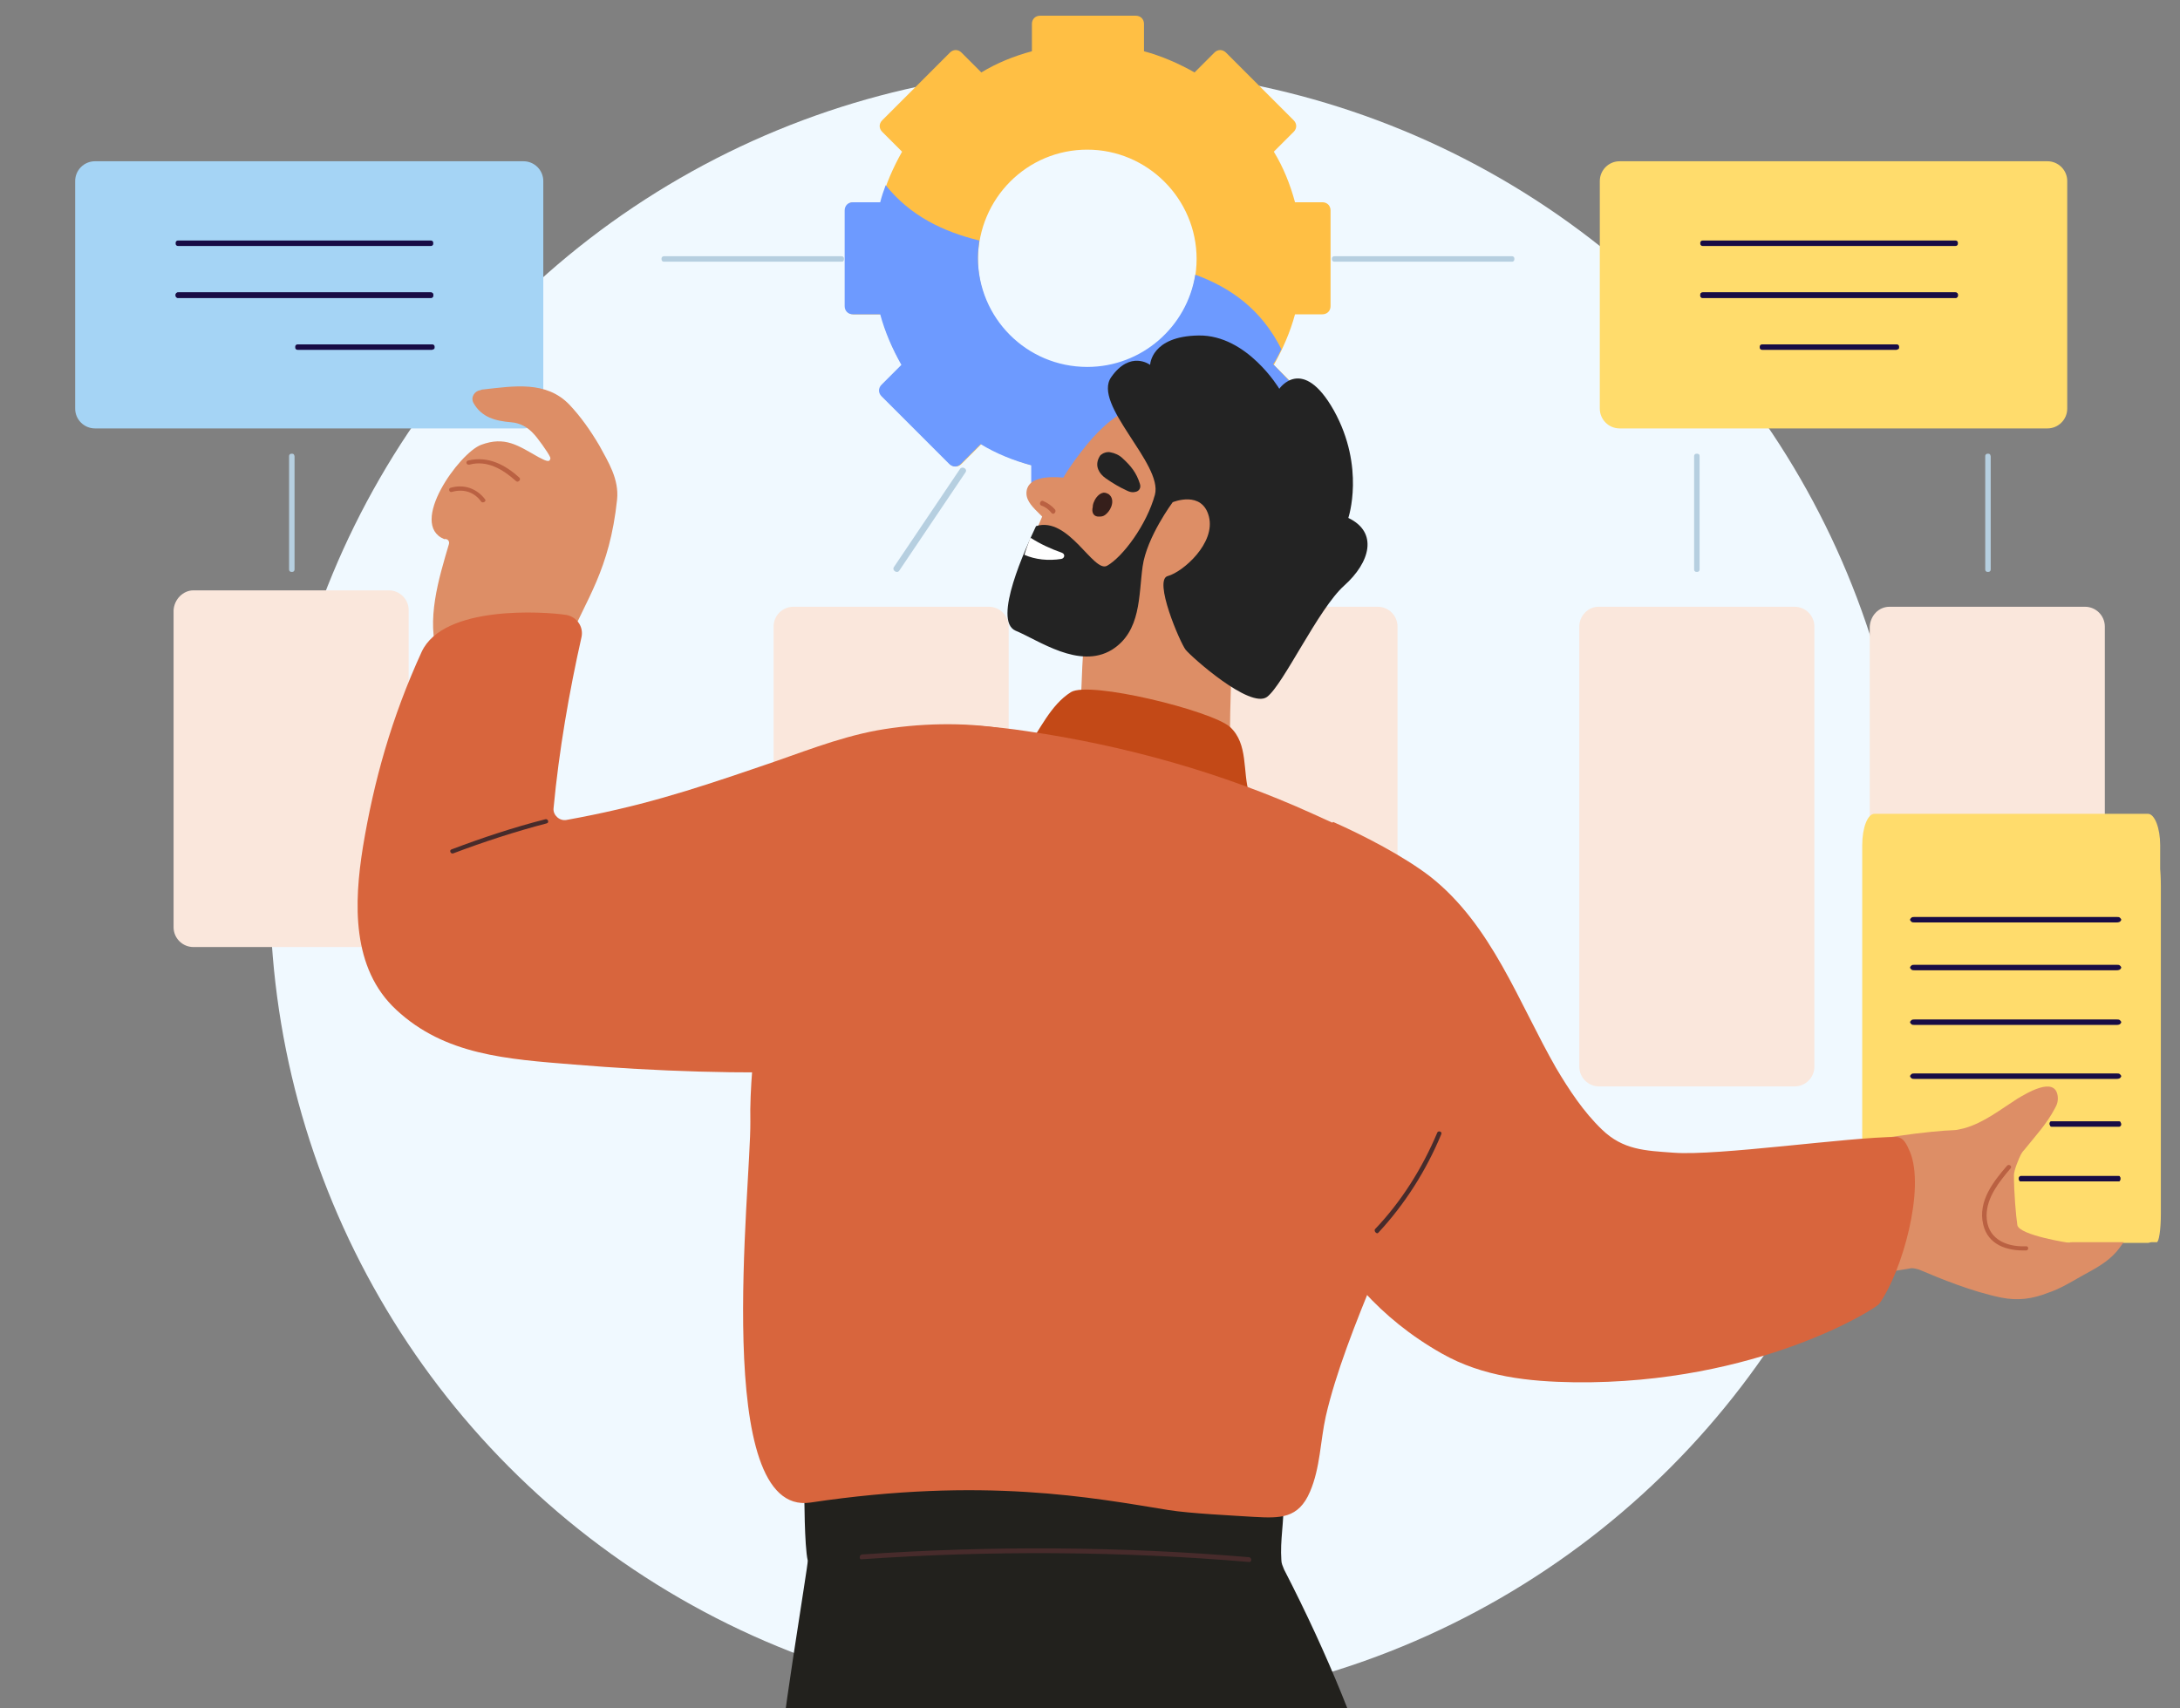 <?xml version="1.0" encoding="UTF-8"?>
<svg id="Layer_1" data-name="Layer 1" xmlns="http://www.w3.org/2000/svg" xmlns:xlink="http://www.w3.org/1999/xlink" viewBox="0 0 319 250">
  <rect x="0" y="0" width="319" height="250" fill="#808080" stroke="none"/>
  <defs>
    <style>
      .cls-1 {
        fill: #ffbf44;
        fill-rule: evenodd;
      }

      .cls-2 {
        fill: #fae7dc;
      }

      .cls-3 {
        fill: #f0f9ff;
      }

      .cls-4 {
        fill: #ffdc6c;
      }

      .cls-5 {
        fill: #361f1b;
      }

      .cls-6 {
        fill: #6d9aff;
      }

      .cls-7 {
        fill: #fff;
      }

      .cls-8 {
        fill: none;
      }

      .cls-9 {
        fill: #b6cfe0;
      }

      .cls-10 {
        fill: #472b2b;
      }

      .cls-11 {
        fill: #180c45;
      }

      .cls-12 {
        fill: #dd8e66;
      }

      .cls-13 {
        fill: #c34917;
      }

      .cls-14 {
        fill: #232323;
      }

      .cls-15 {
        fill: #a5d4f5;
      }

      .cls-16 {
        fill: #ba6142;
      }

      .cls-17 {
        fill: #22211d;
      }

      .cls-18 {
        clip-path: url(#clippath);
      }

      .cls-19 {
        fill: #d8653d;
      }
    </style>
    <clipPath id="clippath">
      <rect class="cls-8" x="0" y="0" width="319" height="250"/>
    </clipPath>
  </defs>
  <g class="cls-18">
    <g>
      <circle class="cls-3" cx="159.5" cy="130" r="120"/>
      <g>
        <path class="cls-1" d="M167.4,7.5c2.6.7,5.1,1.8,7.4,3.1l2.9-2.9c.5-.5,1.2-.5,1.7,0l9.9,9.9c.5.5.5,1.2,0,1.7l-2.9,2.9c1.4,2.3,2.4,4.8,3.1,7.4h4c.7,0,1.2.5,1.2,1.2v14c0,.7-.5,1.2-1.2,1.2h-4c-.7,2.6-1.8,5.1-3.1,7.4l2.9,2.9c.5.5.5,1.2,0,1.7l-9.9,9.9c-.5.5-1.2.5-1.7,0l-2.9-2.9c-2.3,1.4-4.8,2.4-7.4,3.1v4c0,.7-.5,1.2-1.2,1.2h-14c-.7,0-1.2-.5-1.2-1.2v-4c-2.6-.7-5.1-1.8-7.4-3.1l-2.9,2.9c-.5.5-1.2.5-1.7,0l-9.9-9.9c-.5-.5-.5-1.2,0-1.7l2.9-2.9c-1.4-2.3-2.4-4.8-3.1-7.4h-4c-.7,0-1.2-.5-1.2-1.2v-14c0-.7.5-1.2,1.2-1.2h4c.7-2.6,1.8-5.1,3.1-7.4l-2.9-2.9c-.5-.5-.5-1.2,0-1.7l9.9-9.9c.5-.5,1.2-.5,1.7,0l2.9,2.9c2.3-1.4,4.8-2.4,7.4-3.1V3.5c0-.7.5-1.2,1.2-1.2h14c.7,0,1.2.5,1.2,1.2v4ZM143.1,37.9c0,8.9,7.2,16,16,16s16-7.2,16-16-7.2-16-16-16-15.9,7.1-16,16Z"/>
        <g>
          <path class="cls-8" d="M143.4,35.3c10.1,2.6,22.1,1.6,31.5,5,.1-.8.2-1.6.2-2.4,0-8.9-7.2-16-16-16-7.9,0-14.5,5.8-15.7,13.4Z"/>
          <path class="cls-6" d="M186.3,53.3c.5-.7.8-1.4,1.2-2.2-2.9-5.8-7.4-9-12.6-10.9-1.2,7.6-7.8,13.5-15.8,13.5-8.9,0-16-7.2-16-16,0-.8.1-1.7.2-2.5-5.3-1.3-10.1-3.6-13.7-8.1-.3.8-.6,1.7-.8,2.5h-4c-.7,0-1.2.5-1.2,1.2v14c0,.7.5,1.2,1.2,1.2h4c.7,2.6,1.8,5.1,3.1,7.4l-2.9,2.9c-.5.5-.5,1.2,0,1.7l9.9,9.9c.5.5,1.2.5,1.7,0l2.9-2.9c2.3,1.4,4.8,2.4,7.4,3.1v4c0,.7.5,1.2,1.2,1.2h14c.7,0,1.2-.5,1.2-1.2v-4c2.6-.7,5.1-1.8,7.4-3.1l2.9,2.9c.5.5,1.2.5,1.7,0l9.9-9.9c.5-.5.5-1.2,0-1.7l-2.9-3Z"/>
        </g>
        <path class="cls-15" d="M11,26.5v33.3c0,1.6,1.3,2.9,2.9,2.9h62.7c1.6,0,2.9-1.3,2.9-2.9V26.5c0-1.6-1.3-2.9-2.9-2.9H13.9c-1.6,0-2.9,1.3-2.9,2.9Z"/>
        <path class="cls-11" d="M63.3,35.9c.1-.1.1-.2.1-.3s0-.2-.1-.3-.2-.1-.3-.1H26.1c-.1,0-.2,0-.3.1s-.1.2-.1.3,0,.2.1.3c.1.1.2.1.3.1h36.9c.1,0,.2,0,.3-.1Z"/>
        <path class="cls-11" d="M63.3,43.5c.1-.1.1-.2.1-.3,0-.1,0-.2-.1-.3s-.2-.1-.3-.1H26.1c-.1,0-.2,0-.3.1s-.1.2-.1.3c0,.1,0,.2.1.3.1.1.2.1.3.1h36.9c.1,0,.2,0,.3-.1Z"/>
        <path class="cls-11" d="M63.3,43.5c.1-.1.1-.2.1-.3,0-.1,0-.2-.1-.3s-.2-.1-.3-.1H26.1c-.1,0-.2,0-.3.1s-.1.2-.1.3c0,.1,0,.2.1.3.1.1.2.1.3.1h36.9c.1,0,.2,0,.3-.1Z"/>
        <path class="cls-11" d="M63.5,51.1c.1-.1.1-.2.1-.3,0-.1,0-.2-.1-.3s-.2-.1-.3-.1h-19.6c-.1,0-.2,0-.3.1s-.1.2-.1.3c0,.1,0,.2.1.3.1.1.2.1.3.1h19.6c.1,0,.2-.1.3-.1Z"/>
        <path class="cls-2" d="M231.1,91.7v64.4c0,1.6,1.3,2.9,2.9,2.9h28.6c1.6,0,2.9-1.3,2.9-2.9v-64.4c0-1.6-1.3-2.9-2.9-2.9h-28.7c-1.5,0-2.8,1.3-2.8,2.9Z"/>
        <path class="cls-2" d="M170.1,91.7v64.4c0,1.6,1.3,2.9,2.9,2.9h28.6c1.6,0,2.9-1.3,2.9-2.9v-64.4c0-1.6-1.3-2.9-2.9-2.9h-28.6c-1.6,0-2.8,1.3-2.9,2.9Z"/>
        <path class="cls-11" d="M196.2,128c.1-.1.1-.2.1-.3s0-.2-.1-.3c-.1,0-.2-.1-.3-.1h-17.1c-.1,0-.2,0-.3.1-.1.1-.1.2-.1.3s0,.2.1.3c.1,0,.2.1.3.1h17.1c.1,0,.2-.1.3-.1Z"/>
        <path class="cls-11" d="M196.2,135.6c.1-.1.1-.2.1-.3s0-.2-.1-.3c-.1-.1-.2-.1-.3-.1h-17.1c-.1,0-.2,0-.3.1s-.1.2-.1.3,0,.2.1.3.2.1.3.1h17.1c.1,0,.2-.1.3-.1Z"/>
        <path class="cls-11" d="M196.2,143.2c.1-.1.1-.2.1-.3,0-.1,0-.2-.1-.3-.1-.1-.2-.1-.3-.1h-17.1c-.1,0-.2,0-.3.1s-.1.2-.1.3c0,.1,0,.2.1.3s.2.1.3.1h17.1c.1,0,.2-.1.3-.1Z"/>
        <path class="cls-2" d="M113.2,91.7v64.4c0,1.6,1.3,2.9,2.9,2.9h28.6c1.6,0,2.9-1.3,2.9-2.9v-64.4c0-1.6-1.3-2.9-2.9-2.9h-28.6c-1.6,0-2.9,1.3-2.9,2.9Z"/>
        <path class="cls-11" d="M139.2,112.8c.1-.1.1-.2.1-.3,0-.1,0-.2-.1-.3s-.2-.1-.3-.1h-17.1c-.1,0-.2,0-.3.1-.1.1-.1.2-.1.3,0,.1,0,.2.1.3s.2.1.3.1h17.1c.2,0,.3,0,.3-.1Z"/>
        <path class="cls-11" d="M139.2,120.4c.1-.1.1-.2.1-.3,0-.1,0-.2-.1-.3s-.2-.1-.3-.1h-17.1c-.1,0-.2,0-.3.1-.1.1-.1.2-.1.3,0,.1,0,.2.1.3s.2.1.3.1h17.1c.2,0,.3,0,.3-.1Z"/>
        <path class="cls-11" d="M139.2,128c.1-.1.1-.2.1-.3,0-.1,0-.2-.1-.3-.1,0-.2-.1-.3-.1h-17.1c-.1,0-.2,0-.3.1-.1.1-.1.2-.1.3,0,.1,0,.2.1.3.1,0,.2.1.3.1h17.1c.1,0,.3-.1.3-.1Z"/>
        <path class="cls-11" d="M139.2,135.6c.1-.1.1-.2.1-.3,0-.1,0-.2-.1-.3s-.2-.1-.3-.1h-17.1c-.1,0-.2,0-.3.1s-.1.2-.1.3c0,.1,0,.2.1.3s.2.1.3.1h17.1c.2,0,.3-.1.3-.1Z"/>
        <path class="cls-11" d="M139.2,143.2c.1-.1.1-.2.1-.3,0-.1,0-.2-.1-.3s-.2-.1-.3-.1h-17.1c-.1,0-.2,0-.3.1s-.1.2-.1.3c0,.1,0,.2.1.3s.2.1.3.1h17.1c.2,0,.3-.1.3-.1Z"/>
        <path class="cls-2" d="M273.6,91.7v56.8c0,1.6,1.3,2.9,2.9,2.9h28.6c1.6,0,2.9-1.3,2.9-2.9v-56.8c0-1.6-1.3-2.9-2.9-2.9h-28.6c-1.6,0-2.8,1.3-2.9,2.9Z"/>
        <path class="cls-9" d="M123.4,38.2c.1-.1.1-.2.1-.3,0-.1,0-.2-.1-.3s-.2-.1-.3-.1h-25.9c-.1,0-.2,0-.3.1s-.1.2-.1.3c0,.1,0,.2.1.3s.2.1.3.1h25.9c.1,0,.3,0,.3-.1Z"/>
        <path class="cls-9" d="M221.5,38.2c.1-.1.1-.2.1-.3s0-.2-.1-.3c-.1-.1-.2-.1-.3-.1h-25.9c-.1,0-.2,0-.3.1s-.1.2-.1.3,0,.2.1.3c.1.1.2.1.3.1h25.9c.1,0,.2,0,.3-.1Z"/>
        <path class="cls-9" d="M248.6,66.5c-.1-.1-.2-.1-.3-.1s-.2,0-.3.1c-.1.1-.1.2-.1.3v16.5c0,.1,0,.2.1.3.1.1.2.1.3.1s.2,0,.3-.1c.1-.1.1-.2.1-.3v-16.5c0-.1,0-.3-.1-.3Z"/>
        <path class="cls-9" d="M291.2,66.5c-.1-.1-.2-.1-.3-.1s-.2,0-.3.1c-.1.1-.1.2-.1.3v16.5c0,.1,0,.2.1.3.1.1.2.1.3.1s.2,0,.3-.1c.1-.1.1-.2.1-.3v-16.5c0-.1-.1-.3-.1-.3Z"/>
        <path class="cls-9" d="M43,66.5c-.1-.1-.2-.1-.3-.1s-.2,0-.3.1c-.1.1-.1.2-.1.3v16.5c0,.1,0,.2.1.3.1.1.2.1.3.1s.2,0,.3-.1c.1-.1.1-.2.1-.3v-16.5c0-.1-.1-.3-.1-.3Z"/>
        <path class="cls-9" d="M140.5,68.6l-9.7,14.4c-.3.5.5,1,.8.5l9.7-14.4c.3-.5-.5-.9-.8-.5Z"/>
        <path class="cls-9" d="M177.2,69.1l9.7,14.4c.3.4,1.1,0,.8-.5-3.2-4.8-6.5-9.6-9.7-14.4-.3-.4-1.1,0-.8.5Z"/>
        <path class="cls-2" d="M25.4,89.3v46.4c0,1.6,1.3,2.9,2.9,2.9h28.6c1.6,0,2.9-1.3,2.9-2.9v-46.4c0-1.6-1.3-2.9-2.9-2.9h-28.6c-1.5,0-2.8,1.3-2.9,2.9Z"/>
        <path class="cls-4" d="M234.1,26.5v33.3c0,1.6,1.3,2.9,2.9,2.9h62.6c1.6,0,2.9-1.3,2.9-2.9V26.5c0-1.6-1.3-2.9-2.9-2.9h-62.6c-1.6,0-2.9,1.3-2.9,2.9Z"/>
        <path class="cls-11" d="M286.4,35.9c.1-.1.1-.2.1-.3s0-.2-.1-.3-.2-.1-.3-.1h-36.9c-.1,0-.2,0-.3.1s-.1.2-.1.3,0,.2.1.3c.1.1.2.1.3.1h36.9c.1,0,.2,0,.3-.1Z"/>
        <path class="cls-11" d="M286.4,43.5c.1-.1.1-.2.1-.3,0-.1,0-.2-.1-.3s-.2-.1-.3-.1h-36.9c-.1,0-.2,0-.3.1s-.1.2-.1.3c0,.1,0,.2.1.3.1.1.2.1.3.1h36.9c.1,0,.2,0,.3-.1Z"/>
        <path class="cls-11" d="M286.4,43.5c.1-.1.1-.2.1-.3,0-.1,0-.2-.1-.3s-.2-.1-.3-.1h-36.9c-.1,0-.2,0-.3.1s-.1.2-.1.3c0,.1,0,.2.1.3.1.1.2.1.3.1h36.9c.1,0,.2,0,.3-.1Z"/>
        <path class="cls-11" d="M277.8,51.1c.1-.1.1-.2.1-.3s0-.2-.1-.3-.2-.1-.3-.1h-19.6c-.1,0-.2,0-.3.1s-.1.2-.1.3,0,.2.1.3.2.1.3.1h19.6c.1,0,.2-.1.3-.1Z"/>
        <path class="cls-4" d="M272.5,123.7v53.6c0,2.5.8,4.6,1.8,4.6h40c1,0,1.8-2.1,1.8-4.6v-53.6c0-2.5-.8-4.6-1.8-4.6h-40c-1,0-1.8,2-1.8,4.6Z"/>
        <g>
          <path class="cls-11" d="M177.2,69.1l9.7,14.4c.3.5,1.1,0,.8-.5-3.2-4.8-6.5-9.6-9.7-14.4-.3-.4-1.1,0-.8.5Z"/>
          <path class="cls-12" d="M158.6,108.8c6.5,3.1,13,6.1,19.7,8.8,1.1.5,2-.3,1.9-1.3-.6-10,.2-24.1.6-25.4.3-1.3.6-3-1.2-3.2-6.3-.7-12.6-1-18.9-.9-.9,0-1.4.6-1.5,1.2-.1.2-.2.4-.2.7-.6,6-1.3,19.6-.4,20.1Z"/>
          <path class="cls-12" d="M150.1,81.7c.3-.8.7-1.6.9-2.4,0-.1.1-.1.1-.2.4-1.2.9-2.3,1.4-3.5-.1-.1-.3-.3-.4-.4-.8-.8-1.9-1.8-1.9-3,0-2.4,3.2-2.5,5.4-2.3,1-1.7,2.2-3.3,3.5-4.9,2-2.4,4.6-4.9,7.9-5.7,3.6-.9,7.9,0,11.1,1.8,5.2,2.9,8.3,8.6,7.4,14.2-.7,4.6-3.7,6.4-7.9,8.2-4.5,2-7.6,6.4-10.6,10.2.1.7-.2,1.4-1.2,1.6h-.2c-.5.4-8.6.1-14.4-3-3.9-2.2-2.6-6.7-1.1-10.6Z"/>
          <path class="cls-13" d="M150.3,111.4c.1.3.4.5.8.6,10.1,2.3,20.2,4.5,30.4,6.8,1.3.3,2-1.2,1.4-2.1,0-.1,0-.3-.1-.5-1-3.3-.1-7.3-2.8-9.8-2.7-2.4-20.6-6.8-23.3-5.1-3,1.9-4.5,5.5-6.6,8.4-.5.7-.3,1.3.2,1.7Z"/>
          <path class="cls-14" d="M167.2,82.9c-.6,4.3-.2,9.5-4.5,12.2-4.8,2.9-10.7-1.4-14.1-2.8-3.4-1.5,1.5-12.1,3-15.3,4.8-1.5,8.4,6.9,10.4,5.8,2.3-1.3,5.8-6,7-10.4,1.2-4.5-9.2-13.2-6.4-17.2s5.7-1.8,5.7-1.8c0,0,.1-4.2,7.1-4.3,7.1-.1,11.8,7.8,11.8,7.8,0,0,3.4-5,8,3.2,4.6,8.3,2.1,15.7,2.1,15.7,4.4,2.1,3.2,6.5-.6,9.9s-8.9,14.5-11.3,16.3c-2.5,1.8-11.1-5.9-11.9-6.9-.8-1-4.8-10.3-2.6-10.8,2.2-.6,7-4.8,6-8.7-1-3.9-5.3-2.1-5.3-2.1,0,0-3.8,5.1-4.4,9.4Z"/>
          <path class="cls-12" d="M267.6,187.3c.1.3,11.6-1.6,12.1-1.7.4,0,.7.1,1.1.2,3.3,1.4,7.7,3.2,12,4.1,2.5.5,4.6.2,6.9-.7,1.8-.6,3.4-1.6,5-2.5,1.8-1,3.6-1.9,5-3.5.8-.9,4.5-6.4,5-7.1.7-1.1.2-2-1.1-2.1-2.4-.1-5.3,4.1-7.1,5.7-1.1.9-3.7,2.2-3.7,2.2,0,0-7.3-1.1-7.6-2.6-.2-1.3-.5-4.8-.5-7.3,0-.8.8-2.6,1-3,.1-.2.3-.5.5-.7,1.6-2,3.3-3.8,4.5-6.1.3-.5.5-1.1.4-1.8-.4-3-4.7-.3-5.9.4-2.5,1.6-4.9,3.5-7.7,4.3-.5.1-1.1.3-1.6.3-3.2.1-11.7,1.1-21.7,3.3-1,.5,2.4,12.9,3.4,18.6Z"/>
          <path class="cls-17" d="M187.9,229.7c-.2-.5-.4-.9-.4-1.4-.2-2.9.4-5.5.3-8.4.4-.5-.3-1.4-.9-1.8-.4-.6-1.3-.7-1.9-.4-21.7-3.9-44.2-3.9-66.3-.1-.6.1-.9.5-1,.9,0,.1,0,7.8.5,9.9.1.5-4.2,25.6-4.8,35.2-.7,10.8,0,31.3.6,32.5h46.7c.7-2.1,1.3-5.1,2-6.3.6,2,1.3,3.9,2.2,5.6.1.3.3.5.4.7h44.7c-4.4-21.3-8.9-40.8-22.1-66.4Z"/>
          <path class="cls-12" d="M65.7,79.6c-1.5,5.1-3.4,11.2-1.6,16.4-.1.8,1.7.8,2.7.5,4.3-1.5,9.6-3.2,14.2-1.8.5.5,1.5.7,1.9-.2,2.9-6.9,6.3-11,7.4-21.4.3-3-1.3-5.5-2.6-7.9-1.3-2.2-2.7-4.2-4.4-6-3.4-3.5-8.1-2.7-12.6-2.2-.1,0-.2,0-.4.1-.8.1-1.5,1-1,1.9,1.2,2.1,3.2,2.6,5.5,2.8,1.3.1,2.4.7,3.3,1.7.5.5,2.1,2.7,2.4,3.4,0,.1.1.2,0,.3-.1.7-1.4-.2-1.7-.3-3-1.7-4.9-3.1-8.4-1.8-3.2,1.2-10.7,11.6-5.4,13.8.5-.1.8.3.7.7Z"/>
          <path class="cls-19" d="M109.8,164.1c.1,9.6-5.7,58,8.8,55.8,25.4-3.8,41.3-.7,52.4,1.1,3.1.5,9.4.8,12.5,1,3.8.2,6.5.3,8.2-3.7,1.5-3.5,1.5-7.4,2.3-11,2.9-12.7,11.6-29.4,15.6-41.9,2.7-8.5,2.8-17,4-25.7.5-3.8-.8-7.6-3.6-10.3-4.9-4.6-13.3-8.2-17.9-10.3-13.2-6-27.5-10-41.9-12.1-9.3-1.4-20.2-1.8-28.3,3.8-6.2,4.4-7.8,13.2-8.7,20.2-1.1,9.1-3.6,24-3.4,33.1Z"/>
          <path class="cls-19" d="M186.4,161.5c2.1,7.9,6,26.1,24.6,36.6,6,3.4,12.7,4.1,19.4,4.2,26.8.3,44.3-10.9,44.6-11.5,3.4-4.8,6.7-16.8,4.5-22.2-.5-1.1-.9-2.2-2.1-2.2-6.8,0-26.1,2.8-32.5,2.3-4.2-.3-7.4-.4-10.5-3.4-2.7-2.6-4.8-5.8-6.7-9-5.5-9.6-9.4-20.9-18.4-28-3.9-3-9.7-6-14.2-8-.3-.1-15,17.4-8.7,41.2Z"/>
          <path class="cls-19" d="M58,147.8c7.1,6.6,16.1,7.2,26,8,12.1,1,24.4,1.4,36.5,1,1.2,0,26.7-50.1,26.1-50.2-5.4-.9-12.2-.8-18.3.3-5.9,1.1-11.4,3.4-17.1,5.3-10.5,3.6-17.8,5.9-28.3,7.8-1,.2-2-.7-1.9-1.7.8-8.5,2.3-17.1,4.1-25.1.3-1.5-.7-2.9-2.2-3.2-3.2-.5-18-1.5-21.2,5.4-4.4,9.6-7,18.9-8.6,28.6-1.3,8.1-1.7,17.7,4.9,23.8Z"/>
          <path class="cls-10" d="M126.1,228.2c18.9-1.3,37.8-1.2,56.7.4.4,0,.4-.6,0-.7-18.9-1.6-37.8-1.7-56.7-.4-.4.1-.4.8,0,.7Z"/>
          <path class="cls-10" d="M66.3,124.9c4.5-1.7,9.1-3.2,13.7-4.4.4-.1.2-.7-.2-.6-4.7,1.2-9.2,2.7-13.7,4.4-.4.1-.2.7.2.6Z"/>
          <path class="cls-10" d="M201.7,180.4c3.9-4.2,7-9.1,9.2-14.4.2-.4-.5-.6-.6-.2-2.2,5.2-5.2,10-9.1,14.1-.2.3.3.8.5.5Z"/>
          <path class="cls-16" d="M68.7,68c2.6-.7,4.9.7,6.8,2.4.3.3.8-.2.5-.5-2.1-1.9-4.6-3.2-7.5-2.5-.4.1-.3.7.2.6Z"/>
          <path class="cls-16" d="M66.1,72c1.7-.5,3.3,0,4.3,1.4.2.3.8,0,.6-.3-1.2-1.6-3.1-2.3-5.1-1.7-.3.1-.2.7.2.6Z"/>
          <path class="cls-16" d="M152.4,74c.6.2,1.1.6,1.5,1.1.3.3.7-.2.5-.5-.5-.6-1.1-1-1.8-1.3-.4-.1-.6.6-.2.7Z"/>
          <path class="cls-5" d="M161,75.6c.4,0,.7-.2.9-.4.8-.7,1.3-2.2.3-2.9-.2-.1-.4-.2-.7-.2-.7.1-1.2.8-1.4,1.3-.1.2-.2.5-.2.8-.2.8.1,1.5,1.1,1.4Z"/>
          <path class="cls-14" d="M160.8,67c-.6,1.2,0,2.3,1,3s2,1.3,3.1,1.8c.4.2.8.3,1.2.2.6-.1.9-.6.7-1.2-.5-1.6-1.3-2.6-2.5-3.7-.5-.5-1.2-.8-1.8-.9-.4-.1-.9,0-1.3.3-.2.1-.3.3-.4.5Z"/>
          <path class="cls-7" d="M150.7,78.9c0-.1.1-.1.1-.2,1.4.9,2.9,1.6,4.6,2.2.5.2.4.8-.1.9-1.9.3-3.8.1-5.4-.6.2-.7.5-1.5.8-2.3Z"/>
          <path class="cls-16" d="M290.2,179.2c.7,3,3.5,3.9,6.3,3.8.4,0,.4-.7-.1-.6-3,.1-5.7-1.2-5.7-4.5,0-2.7,1.9-5,3.5-6.9.3-.3-.2-.7-.5-.4-2,2.3-4.3,5.2-3.5,8.6Z"/>
        </g>
        <path class="cls-4" d="M302.5,129.7v48c0,2.3.3,4.1.6,4.1h12.5c.3,0,.6-1.8.6-4.1v-48c0-2.3-.3-4.1-.6-4.1h-12.5c-.3,0-.6,1.9-.6,4.1Z"/>
        <path class="cls-11" d="M310.2,134.9c.1-.1.2-.2.2-.3,0-.1-.1-.2-.2-.3s-.3-.1-.5-.1h-29.5c-.2,0-.4,0-.5.1-.1.1-.2.2-.2.3,0,.1.1.2.2.3s.3.1.5.1h29.5c.1,0,.3,0,.5-.1Z"/>
        <path class="cls-11" d="M310.2,157.8c.1-.1.2-.2.2-.3s-.1-.2-.2-.3-.3-.1-.5-.1h-29.5c-.2,0-.4,0-.5.1-.1.1-.2.2-.2.3s.1.2.2.3.3.1.5.1h29.5c.1,0,.3,0,.5-.1Z"/>
        <path class="cls-11" d="M310.2,141.9c.1-.1.2-.2.2-.3,0-.1-.1-.2-.2-.3s-.3-.1-.5-.1h-29.5c-.2,0-.4,0-.5.1-.1.1-.2.2-.2.3,0,.1.1.2.2.3s.3.1.5.1h29.5c.1,0,.3,0,.5-.1Z"/>
        <path class="cls-11" d="M310.3,164.8c.1-.1.1-.2.1-.3,0-.1-.1-.2-.1-.3q-.1-.1-.2-.1h-9.9c-.1,0-.2,0-.2.1-.1.1-.1.2-.1.3,0,.1.1.2.1.3q.1.1.2.1h9.9q.1,0,.2-.1Z"/>
        <path class="cls-11" d="M310.2,149.9c.1-.1.2-.2.2-.3,0-.1-.1-.2-.2-.3s-.3-.1-.5-.1h-29.5c-.2,0-.4,0-.5.1-.1.1-.2.2-.2.3,0,.1.1.2.2.3s.3.1.5.1h29.5c.1,0,.3,0,.5-.1Z"/>
        <path class="cls-11" d="M310.2,172.8c.1-.1.1-.2.1-.3s0-.2-.1-.3c0-.1-.1-.1-.2-.1h-14.3q-.1,0-.2.1c-.1.1-.1.2-.1.3s0,.2.1.3c0,.1.1.1.2.1h14.3c.1,0,.2,0,.2-.1Z"/>
      </g>
    </g>
  </g>
</svg>